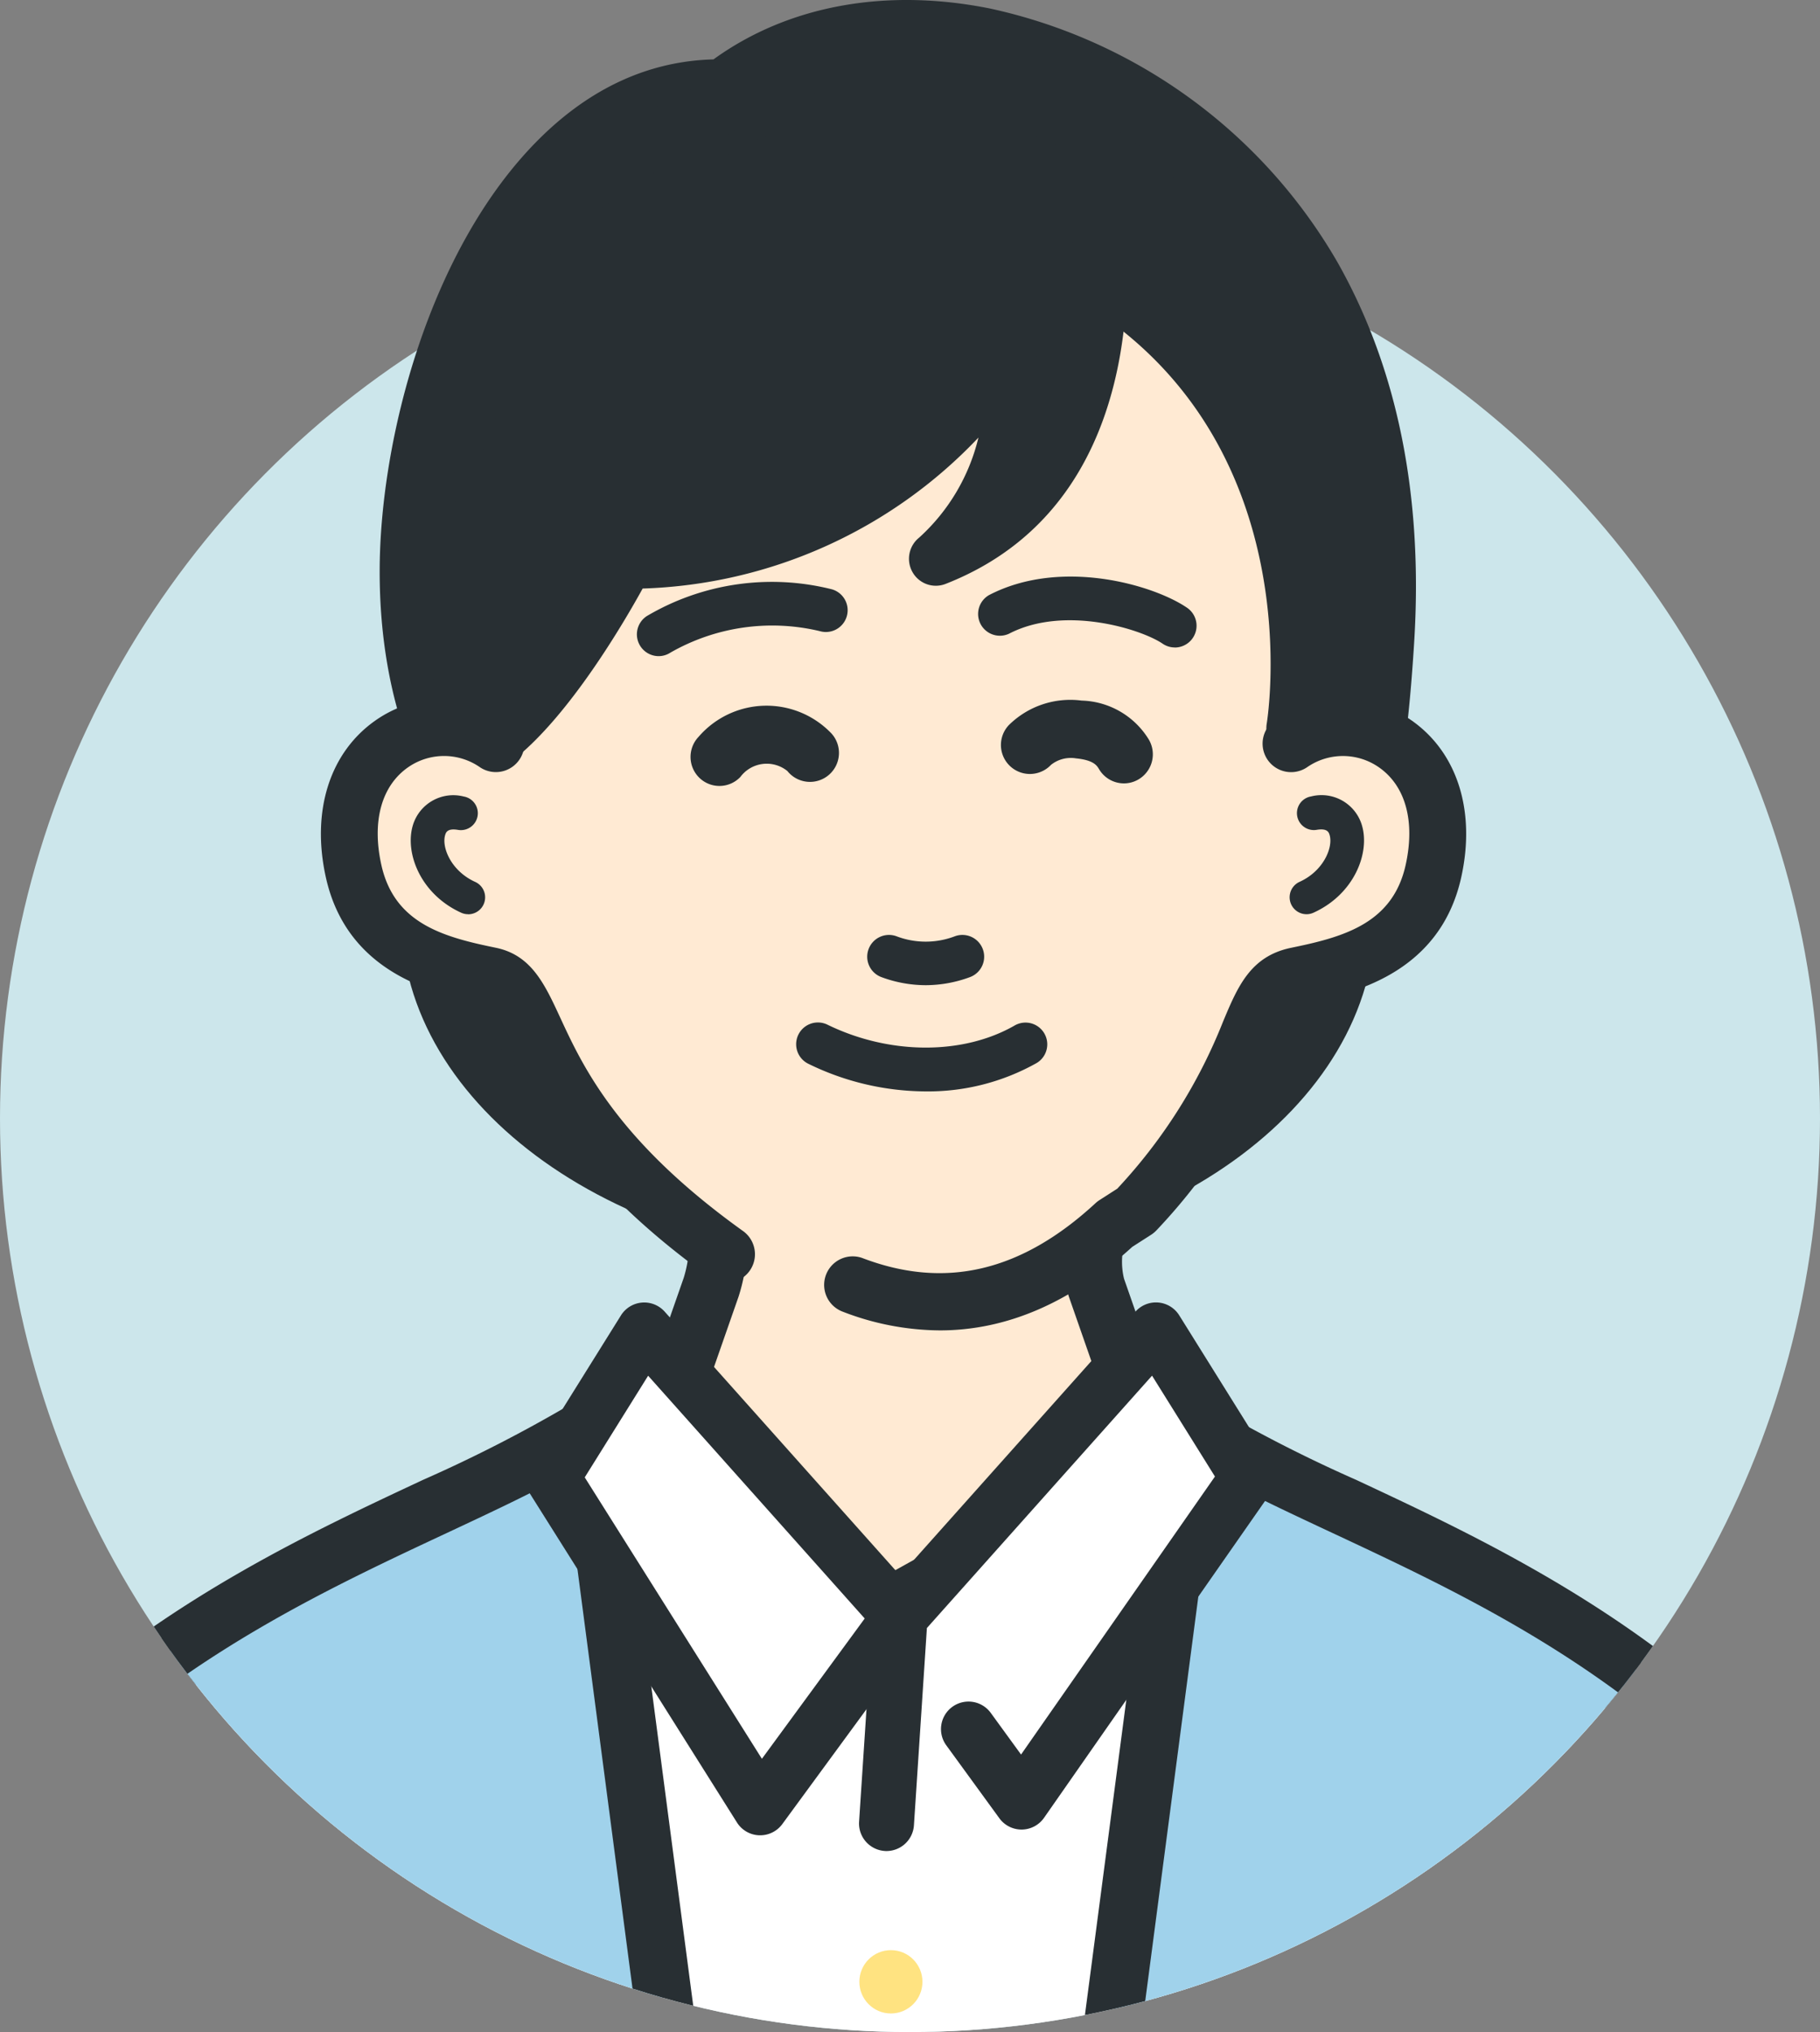 <svg xmlns="http://www.w3.org/2000/svg" xmlns:xlink="http://www.w3.org/1999/xlink" width="146" height="162.999" viewBox="0 0 146 162.999"><rect x="0" y="0" width="146" height="162.999" fill="#808080" stroke="none"/><defs><clipPath id="a"><ellipse cx="73" cy="73.288" rx="73" ry="73.288" transform="translate(697.533 12078.508)" fill="none"/></clipPath></defs><g transform="translate(-697.533 -12062.084)"><ellipse cx="73" cy="73.288" rx="73" ry="73.288" transform="translate(697.533 12078.508)" fill="#cce6eb"/><g clip-path="url(#a)"><path d="M820.64,12237.078a1.721,1.721,0,0,1-1.594-2.364l7.539-18.932a1.718,1.718,0,1,1,3.188,1.279l-7.539,18.933A1.717,1.717,0,0,1,820.64,12237.078Z" fill="#282f33"/><path d="M752.224,12153.712a12.264,12.264,0,0,1,2.358,11.621l-3.106,8.895s-9.956,6.772-15.044,8.787c-3.22,1.275-6.671,4.615-10.668,5.834l.291,1.32c3.1,14.062,12.859,22.858,26.123,28.347l2.046.848a43.738,43.738,0,0,0,33.246.085h0a44.006,44.006,0,0,0,25.657-28.638l.562-1.962c-3.773-1.444-7.363-3.2-10.419-4.41-5.088-2.016-14.683-10.211-14.683-10.211l-3.106-8.895c-1.319-5.008,2.682-9.682,4.442-11.621Z" fill="#ffead3"/><path d="M770.948,12225.043a45.961,45.961,0,0,1-17.61-3.521l-2.046-.848c-15.25-6.31-24.505-16.4-27.506-30l-.291-1.317a2.334,2.334,0,0,1,1.593-2.739,23.848,23.848,0,0,0,5.707-3.06,27.74,27.74,0,0,1,4.784-2.714c4.078-1.614,11.717-6.625,13.96-8.121l2.849-8.161a9.949,9.949,0,0,0-1.786-9.176,2.33,2.33,0,0,1,3.244-3.345,14.529,14.529,0,0,1,2.937,14.044L753.67,12175a2.338,2.338,0,0,1-.89,1.16c-.415.282-10.229,6.939-15.5,9.024a24.716,24.716,0,0,0-3.95,2.28,37.288,37.288,0,0,1-4.863,2.837c2.83,11.855,10.881,20.382,24.592,26.056l2.045.847a41.523,41.523,0,0,0,55.763-26.967c-1.442-.6-2.837-1.211-4.2-1.812-1.514-.667-2.945-1.3-4.254-1.816-5.385-2.134-14.933-10.259-15.337-10.6a2.338,2.338,0,0,1-.687-1l-3.106-8.9c-.02-.058-.038-.117-.054-.177-1.126-4.276.547-8.917,4.972-13.789a2.329,2.329,0,1,1,3.436,3.146c-1.219,1.342-4.912,5.408-3.933,9.371l2.862,8.2c2.943,2.469,9.894,7.963,13.553,9.411,1.392.552,2.862,1.2,4.418,1.886,1.93.851,3.925,1.73,5.977,2.517a2.335,2.335,0,0,1,1.4,2.826l-.562,1.96a46.288,46.288,0,0,1-44.413,33.588Zm-19.472-50.814h0Z" fill="#282f33"/><path d="M815.295,12307.221l-3.453-33.647c8.464-8.5,8.406-34.367.868-47.971l18.68-25.964c-17.339-11.437-25.227-14.288-40.535-20.9l-21.8,12.127-23.34-12.127c-15.307,6.609-23.2,9.461-40.534,20.9l18.68,25.964c-7.538,13.6-7.6,39.468.868,47.971l-3.453,33.647q-1.236,9.546-3.386,18.939l-8.7,37.98H827.38l-8.7-37.98Q816.533,12316.779,815.295,12307.221Z" fill="#fff"/><path d="M827.38,12366.475H709.193a2.331,2.331,0,0,1-2.266-2.856l8.7-37.981c1.41-6.155,2.536-12.453,3.346-18.717l3.339-32.539c-8.615-10.067-8.012-34.767-1.176-48.583l-17.836-24.792a2.338,2.338,0,0,1,.608-3.316c15.528-10.243,23.637-13.709,35.91-18.955,1.581-.677,3.233-1.383,4.982-2.139a2.319,2.319,0,0,1,1.987.072l22.234,11.552,20.708-11.521a2.317,2.317,0,0,1,2.046-.1c1.749.755,3.4,1.461,4.98,2.138,12.274,5.245,20.383,8.712,35.912,18.956a2.338,2.338,0,0,1,.608,3.316l-17.837,24.792c6.837,13.816,7.439,38.514-1.175,48.583l3.343,32.57c.81,6.255,1.935,12.542,3.342,18.686l8.7,37.982a2.33,2.33,0,0,1-2.265,2.855Zm-115.267-4.667H824.46l-8.044-35.125c-1.444-6.3-2.6-12.747-3.426-19.16l-.007-.062-3.453-33.648a2.335,2.335,0,0,1,.668-1.889c7.507-7.542,7.767-32.035.48-45.185a2.341,2.341,0,0,1,.147-2.5l17.252-23.979c-13.881-9-21.651-12.318-33.144-17.23-1.266-.542-2.577-1.1-3.947-1.692l-20.8,11.573a2.311,2.311,0,0,1-2.2.031l-22.364-11.62c-1.384.6-2.709,1.162-3.986,1.708-11.493,4.912-19.263,8.232-33.143,17.23l17.252,23.979a2.343,2.343,0,0,1,.147,2.5c-7.288,13.15-7.027,37.644.48,45.185a2.339,2.339,0,0,1,.668,1.889l-3.453,33.648c-.837,6.474-1.989,12.921-3.432,19.223Z" fill="#282f33"/><path d="M717.306,12237.078a1.717,1.717,0,0,1-1.594-1.084l-7.539-18.933a1.718,1.718,0,1,1,3.188-1.279l7.539,18.932a1.721,1.721,0,0,1-1.594,2.364Z" fill="#282f33"/><path d="M717.306,12237.078a1.717,1.717,0,0,1-1.594-1.084l-7.539-18.933a1.718,1.718,0,1,1,3.188-1.279l7.539,18.932a1.721,1.721,0,0,1-1.594,2.364Z" fill="#282f33"/><path d="M816.93,12226.548c6.481,17.814,7.2,33.633-3.394,44.27h0l3.377,32.909q1.209,9.338,3.312,18.524l6.809,26.913s-11.116,7.255-18.388,8.351c-14.287,2.152-25.974-2.5-28.535-19.807l-2.155-45.786,15.139-115.311c10.184,6.429,26.844,10.976,41.643,24.232Z" fill="#a0d2eb"/><path d="M802.442,12360.341c-6.1,0-11.209-1.5-15.231-4.49-5.044-3.748-8.207-9.736-9.4-17.8a2.258,2.258,0,0,1-.022-.232l-2.155-45.786a2.3,2.3,0,0,1,.017-.415l15.139-115.312a2.324,2.324,0,0,1,3.542-1.671,114.01,114.01,0,0,0,12.006,6.161c8.869,4.149,19.908,9.313,29.947,18.308a2.329,2.329,0,0,1-3.095,3.482c-9.528-8.536-19.775-13.33-28.816-17.559-3.344-1.565-6.554-3.066-9.43-4.638l-14.656,111.63,2.139,45.459c1.017,6.734,3.557,11.653,7.55,14.62,4.357,3.237,10.52,4.283,18.324,3.107,5.238-.789,12.929-5.212,16.061-7.122l-6.39-25.259c-1.424-6.217-2.552-12.524-3.364-18.8l-3.384-32.973a2.335,2.335,0,0,1,.668-1.889c8.9-8.944,9.837-22.623,2.854-41.819a2.326,2.326,0,1,1,4.367-1.6c7.47,20.534,6.442,35.569-3.154,45.909l3.267,31.832c.786,6.063,1.887,12.221,3.265,18.239l6.8,26.862a2.336,2.336,0,0,1-.986,2.53c-.471.308-11.628,7.545-19.309,8.7A44.065,44.065,0,0,1,802.442,12360.341Z" fill="#282f33"/><path d="M703.068,12200.844c14.8-13.257,31.458-17.8,41.642-24.232l15.139,115.311-2.154,45.786c-2.562,17.307-14.941,21.959-29.228,19.807-7.272-1.1-16-8.351-16-8.351l5.109-26.913q2.1-9.176,3.312-18.524l3.377-32.909h0c-10.588-10.637-9.874-26.455-3.393-44.27Z" fill="#a0d2eb"/><path d="M734.626,12360.332a43.754,43.754,0,0,1-6.505-.509c-7.821-1.18-16.757-8.549-17.133-8.861a2.342,2.342,0,0,1-.8-2.235l5.11-26.912c.005-.029.012-.059.018-.087,1.379-6.022,2.48-12.181,3.272-18.3l3.259-31.77c-9.6-10.34-10.624-25.375-3.154-45.909a2.326,2.326,0,1,1,4.367,1.6c-6.983,19.2-6.049,32.875,2.854,41.819a2.339,2.339,0,0,1,.669,1.889l-3.377,32.91c-.817,6.317-1.941,12.609-3.349,18.765l-4.836,25.472c2.447,1.859,8.648,6.229,13.792,7,7.908,1.194,14.47.054,18.974-3.293,4.044-3,6.6-7.862,7.592-14.435l2.14-45.459-14.656-111.63c-2.877,1.571-6.086,3.072-9.43,4.638-9.041,4.229-19.288,9.022-28.817,17.559a2.318,2.318,0,0,1-3.282-.187,2.341,2.341,0,0,1,.187-3.3c10.039-8.994,21.078-14.158,29.948-18.308a114.089,114.089,0,0,0,12.005-6.161,2.324,2.324,0,0,1,3.542,1.671l15.139,115.312a2.4,2.4,0,0,1,.018.415l-2.155,45.786c0,.078-.012.155-.023.232-1.169,7.9-4.346,13.827-9.442,17.614C746.4,12358.753,740.966,12360.331,734.626,12360.332Z" fill="#282f33"/><path d="M790.263,12168.767l-20.525,23,9.742,14.855,18.16-26.034Z" fill="#fff"/><path d="M768.651,12210.563c-.049,0-.1,0-.148-.006a2.21,2.21,0,0,1-2.054-2.354l1.089-16.579a2.215,2.215,0,0,1,.558-1.331l20.525-23a2.2,2.2,0,0,1,3.51.3l7.378,11.826a2.221,2.221,0,0,1-.063,2.444l-18.16,26.034a2.2,2.2,0,0,1-3.586.034l-4.232-5.815a2.208,2.208,0,1,1,3.56-2.612l2.414,3.318,15.554-22.3-5.046-8.091-18.062,20.244-1.039,15.816A2.211,2.211,0,0,1,768.651,12210.563Z" fill="#282f33"/><path d="M749.213,12168.767l20.525,23-11.224,15.313-16.678-26.491Z" fill="#fff"/><path d="M758.514,12209.3l-.078,0a2.2,2.2,0,0,1-1.785-1.029l-16.679-26.49a2.223,2.223,0,0,1-.005-2.357l7.378-11.826a2.2,2.2,0,0,1,3.51-.3l20.525,23a2.218,2.218,0,0,1,.134,2.788L760.29,12208.4A2.2,2.2,0,0,1,758.514,12209.3Zm-14.073-28.71,14.211,22.574,8.248-11.254-17.374-19.474Z" fill="#282f33"/><ellipse cx="2.53" cy="2.54" rx="2.53" ry="2.54" transform="translate(766.471 12218.512)" fill="#ffe381"/><ellipse cx="2.53" cy="2.54" rx="2.53" ry="2.54" transform="translate(766.471 12242.294)" fill="#ffe381"/><path d="M766.471,12268.617a2.53,2.53,0,1,1,2.53,2.54A2.535,2.535,0,0,1,766.471,12268.617Z" fill="#ffe381"/><ellipse cx="2.53" cy="2.54" rx="2.53" ry="2.54" transform="translate(766.471 12289.859)" fill="#ffe381"/><ellipse cx="2.53" cy="2.54" rx="2.53" ry="2.54" transform="translate(766.471 12313.643)" fill="#ffe381"/></g><path d="M755.49,12069.007c13.737-10.613,37.379-2.561,47.431,15.129,4.641,8.168,6.612,17.982,5.9,29.336-1.423,22.818-4.47,26.14-36.083,27.527-31.809,1.4-42.6-14.677-42.6-33.067C730.147,12092.959,738.629,12068.809,755.49,12069.007Z" fill="#282f33"/><path d="M768.954,12143.249c-13.769,0-24.3-3.424-31.355-10.2-6.286-6.041-9.609-14.726-9.609-25.117,0-10.6,4.008-25.98,12.808-34.714,4.129-4.1,8.826-6.236,13.97-6.37,5.969-4.319,13.822-5.766,22.208-4.076a42.65,42.65,0,0,1,27.818,20.292c4.836,8.51,6.916,18.785,6.183,30.545-1.532,24.559-6.166,28.149-38.141,29.554Q770.855,12143.249,768.954,12143.249Zm-13.668-72.078c-4.174,0-8.027,1.724-11.456,5.127-7.568,7.509-11.527,21.6-11.527,31.634,0,9.183,2.863,16.785,8.278,21.989,6.817,6.551,17.61,9.56,32.067,8.915,30.713-1.348,32.693-4.146,34.025-25.5.679-10.9-1.213-20.364-5.625-28.128a38.226,38.226,0,0,0-24.921-18.193c-7.428-1.5-14.289-.181-19.322,3.707a2.173,2.173,0,0,1-1.34.449Z" fill="#282f33"/><ellipse cx="36.921" cy="25.677" rx="36.921" ry="25.677" transform="translate(731.868 12109.897)" fill="#282f33"/><path d="M768.789,12163.416c-21.547,0-39.077-12.489-39.077-27.841s17.53-27.842,39.077-27.842,39.076,12.489,39.076,27.842S790.336,12163.416,768.789,12163.416Zm0-51.354c-19.169,0-34.765,10.549-34.765,23.514s15.6,23.512,34.765,23.512,34.764-10.548,34.764-23.512S787.958,12112.062,768.789,12112.062Z" fill="#282f33"/><path d="M765.891,12165.13c6.006,2.3,13.336,2.3,21.073-4.856l1.681-1.079c10.733-11.819,8.372-17.9,12.91-18.845,3.432-.717,9.491-1.793,10.961-8.373,2.118-9.49-5.876-13.934-11.413-10.253l1.538-2.229a37.231,37.231,0,0,0,2.986-14.664c0-20.387-16.3-36.915-36.418-36.915s-36.418,16.528-36.418,36.915a37.207,37.207,0,0,0,3.266,15.3l1.258,1.592c-5.536-3.681-13.53.763-11.412,10.253,1.469,6.58,7.528,7.656,10.96,8.373,4.539.948,2,10.2,18.969,22.358Z" fill="#ffead3"/><path d="M772.923,12168.8a21.888,21.888,0,0,1-7.845-1.524,2.291,2.291,0,0,1,1.625-4.283c6.643,2.543,12.764,1.1,18.714-4.4a2.371,2.371,0,0,1,.316-.244l1.426-.916a42.431,42.431,0,0,0,8.475-13.372c1.181-2.827,2.2-5.269,5.456-5.947l.3-.063c4.107-.851,7.879-2,8.9-6.568.783-3.507,0-6.373-2.159-7.862a5.045,5.045,0,0,0-5.765.021,2.287,2.287,0,0,1-3.137-3.216l1.4-2.036a34.8,34.8,0,0,0,2.714-13.552c0-19.091-15.313-34.624-34.135-34.624s-34.136,15.533-34.136,34.624a34.748,34.748,0,0,0,2.95,14.1l1.079,1.366a2.288,2.288,0,0,1-3.048,3.336,5.047,5.047,0,0,0-5.765-.021c-2.155,1.489-2.942,4.355-2.159,7.862,1.021,4.573,4.792,5.718,8.9,6.568l.3.063c2.826.59,3.894,2.9,5.131,5.571,1.828,3.952,4.59,9.924,14.7,17.163a2.289,2.289,0,0,1-2.652,3.731c-11.089-7.942-14.28-14.841-16.187-18.964-.951-2.057-1.391-2.905-1.92-3.017l-.292-.06c-3.467-.719-10.681-2.215-12.431-10.056-1.193-5.347.311-10.071,4.024-12.64a9.5,9.5,0,0,1,5.1-1.687,39.4,39.4,0,0,1-2.289-13.32c0-21.619,17.361-39.207,38.7-39.207s38.7,17.588,38.7,39.207a39.44,39.44,0,0,1-2.291,13.32,9.5,9.5,0,0,1,5.1,1.687c3.714,2.568,5.218,7.293,4.025,12.64-1.751,7.841-8.964,9.337-12.431,10.056l-.292.06c-.793.166-1.058.56-2.176,3.235a46.758,46.758,0,0,1-9.512,14.909,2.343,2.343,0,0,1-.457.387l-1.516.973C783.479,12166.558,778.312,12168.8,772.923,12168.8Z" fill="#282f33"/><path d="M751.381,12083.988c22.306,4.461,25.117,3.789,34.6.843,19.112,12.2,15.294,35.65,15.294,35.65s10.685-11.31.284-33.333-29.231-26.339-46.417-16.365c.557.4-37.217,12.694-17.671,50.482A66.749,66.749,0,0,1,751.381,12083.988Z" fill="#282f33"/><path d="M737.468,12123.43a2.153,2.153,0,0,1-1.913-1.166c-5.912-11.43-7.361-21.835-4.3-30.926,3.066-9.122,10.454-16.511,21.959-21.963.235-.111.427-.2.569-.27a2.2,2.2,0,0,1,.283-.2c9.231-5.355,18.7-6.751,27.374-4.039,9.2,2.877,16.831,10.26,22.07,21.352,10.91,23.1-.19,35.245-.668,35.75a2.156,2.156,0,0,1-3.692-1.839c.141-.884,3.225-21.545-13.5-32.933-9.117,2.8-12.881,3.224-33.37-.827a65.242,65.242,0,0,0-12.649,34.9,2.163,2.163,0,0,1-1.65,2.093A2.1,2.1,0,0,1,737.468,12123.43Zm18.959-50.892a8.327,8.327,0,0,1-1.377.753c-10.4,4.93-17.037,11.468-19.714,19.431-2.024,6.022-1.727,12.815.875,20.264a69.414,69.414,0,0,1,13.476-30.337,2.161,2.161,0,0,1,2.115-.784c22.166,4.434,24.576,3.684,33.54.9a2.16,2.16,0,0,1,1.794.241c11.9,7.6,15.468,19.121,16.363,27.46,1-5.132.739-12.585-3.891-22.387-4.709-9.97-11.436-16.566-19.456-19.073C772.72,12066.674,764.52,12067.9,756.427,12072.538Z" fill="#282f33"/><path d="M785.354,12078s4.255,22.232-12.75,28.9a18.806,18.806,0,0,0,5.949-16.476,36.77,36.77,0,0,1-30.774,16.733s-5.151,9.974-10.31,14.1c0,0-7.977-21.806,14.043-40.936C769.12,12065.032,785.354,12078,785.354,12078Z" fill="#282f33"/><path d="M737.469,12123.431a2.111,2.111,0,0,1-.581-.08,2.161,2.161,0,0,1-1.444-1.338c-.084-.232-8.225-23.44,14.656-43.319,18.746-16.287,36.42-2.525,36.6-2.384a2.165,2.165,0,0,1,.775,1.285c.046.24,4.379,24.085-14.083,31.325a2.147,2.147,0,0,1-2.655-.938,2.173,2.173,0,0,1,.533-2.776,15.8,15.8,0,0,0,4.753-8.022,38.751,38.751,0,0,1-26.936,12.109c-1.555,2.819-5.83,10.112-10.271,13.667A2.149,2.149,0,0,1,737.469,12123.431Zm32.387-48.415c-4.971,0-10.843,1.659-16.933,6.951-15.754,13.687-15.426,28.545-14.276,35.121a66.119,66.119,0,0,0,7.218-10.923,2.157,2.157,0,0,1,1.886-1.168,34.314,34.314,0,0,0,28.932-15.646,2.155,2.155,0,0,1,4.012.829,22.385,22.385,0,0,1-.417,7.754c4.322-6.924,3.482-15.933,3.09-18.7A24.679,24.679,0,0,0,769.856,12075.016Z" fill="#282f33"/><path d="M735.083,12135.417a1.354,1.354,0,0,1-.558-.122c-3.26-1.485-4.545-4.8-3.867-7.029a3.386,3.386,0,0,1,4.074-2.291,1.358,1.358,0,0,1-.453,2.678c-.866-.149-.975.215-1.034.408-.3.979.469,2.883,2.4,3.761a1.359,1.359,0,0,1-.56,2.6Z" fill="#282f33"/><path d="M802.352,12135.417a1.359,1.359,0,0,1-.56-2.6c1.929-.878,2.7-2.782,2.4-3.761-.059-.193-.167-.552-1.033-.408a1.358,1.358,0,0,1-.454-2.678,3.382,3.382,0,0,1,4.074,2.291c.679,2.226-.607,5.545-3.867,7.029A1.366,1.366,0,0,1,802.352,12135.417Z" fill="#282f33"/><path d="M755.25,12125.128a2.309,2.309,0,0,1-1.6-.64,2.336,2.336,0,0,1-.084-3.293,7.2,7.2,0,0,1,10.678-.264,2.324,2.324,0,1,1-3.548,3,2.633,2.633,0,0,0-3.766.47A2.311,2.311,0,0,1,755.25,12125.128Z" fill="#282f33"/><path d="M771.792,12141.11a10.266,10.266,0,0,1-3.539-.643,1.746,1.746,0,0,1,1.189-3.284,6.575,6.575,0,0,0,4.7,0,1.746,1.746,0,0,1,1.189,3.284A10.266,10.266,0,0,1,771.792,12141.11Z" fill="#282f33"/><path d="M787.7,12124.922a2.318,2.318,0,0,1-2-1.138c-.172-.29-.431-.728-1.855-.869a2.56,2.56,0,0,0-2,.52,2.324,2.324,0,1,1-3.387-3.184,7.016,7.016,0,0,1,5.844-1.971,6.527,6.527,0,0,1,5.385,3.12,2.335,2.335,0,0,1-.806,3.192A2.294,2.294,0,0,1,787.7,12124.922Z" fill="#282f33"/><path d="M771.795,12149.629a21.552,21.552,0,0,1-9.436-2.224,1.746,1.746,0,0,1,1.527-3.14c4.99,2.445,10.909,2.47,15.079.057a1.745,1.745,0,0,1,1.737,3.026A17.77,17.77,0,0,1,771.795,12149.629Z" fill="#282f33"/><path d="M750.368,12114.716a1.748,1.748,0,0,1-.941-3.218,19.729,19.729,0,0,1,14.845-2.142,1.746,1.746,0,0,1-.975,3.354,16.433,16.433,0,0,0-11.992,1.729A1.73,1.73,0,0,1,750.368,12114.716Z" fill="#282f33"/><path d="M791.776,12114.018a1.721,1.721,0,0,1-.976-.3c-1.707-1.165-7.882-3.114-12.326-.8a1.746,1.746,0,0,1-1.6-3.1c5.771-3,13.194-.822,15.884,1.016a1.747,1.747,0,0,1-.98,3.19Z" fill="#282f33"/></g></svg>